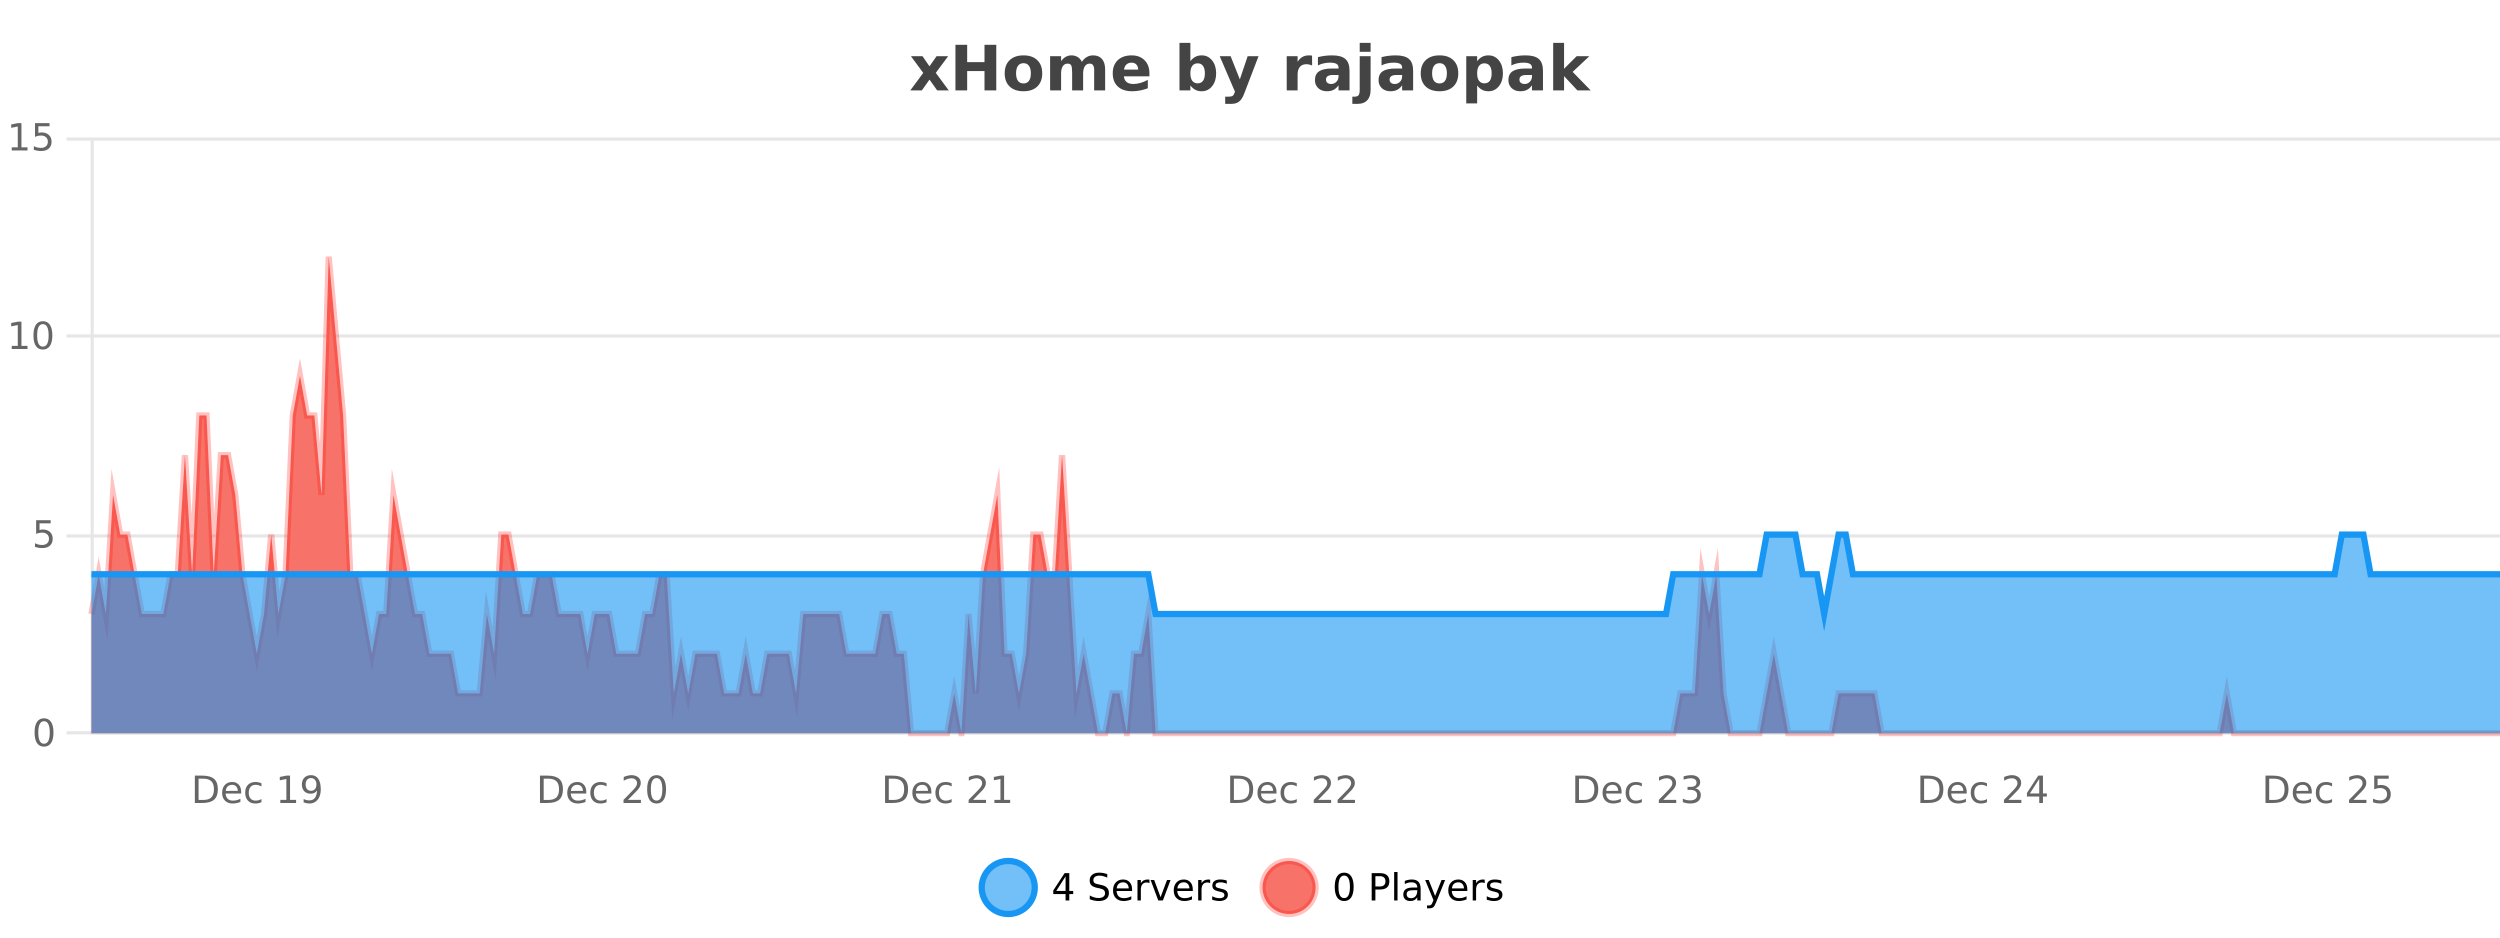 <?xml version="1.0" encoding="UTF-8"?>
<svg xmlns="http://www.w3.org/2000/svg" xmlns:xlink="http://www.w3.org/1999/xlink" width="800pt" height="300pt" viewBox="0 0 800 300" version="1.1">
<defs>
<clipPath id="clip1">
  <path d="M 285 263 L 360 263 L 360 300 L 285 300 Z M 285 263 "/>
</clipPath>
<clipPath id="clip2">
  <path d="M 375 263 L 450 263 L 450 300 L 375 300 Z M 375 263 "/>
</clipPath>
<clipPath id="clip3">
  <path d="M 29.27 82 L 800 82 L 800 234.602 L 29.27 234.602 Z M 29.27 82 "/>
</clipPath>
<clipPath id="clip4">
  <path d="M 28.27 53 L 800 53 L 800 235.602 L 28.27 235.602 Z M 28.27 53 "/>
</clipPath>
<clipPath id="clip5">
  <path d="M 29.27 171 L 800 171 L 800 234.602 L 29.27 234.602 Z M 29.27 171 "/>
</clipPath>
<clipPath id="clip6">
  <path d="M 28.27 142 L 800 142 L 800 225 L 28.27 225 Z M 28.27 142 "/>
</clipPath>
</defs>
<g id="surface3455471">
<rect x="0" y="0" width="800" height="300" style="fill:rgb(100%,100%,100%);fill-opacity:1;stroke:none;"/>
<path style="fill:none;stroke-width:1;stroke-linecap:butt;stroke-linejoin:miter;stroke:rgb(0%,0%,0%);stroke-opacity:0.098;stroke-miterlimit:10;" d="M 30 234.5 L 800 234.5 "/>
<path style="fill:none;stroke-width:1;stroke-linecap:butt;stroke-linejoin:miter;stroke:rgb(0%,0%,0%);stroke-opacity:0.098;stroke-miterlimit:10;" d="M 21.27 234.5 L 29 234.5 "/>
<path style="fill:none;stroke-width:1;stroke-linecap:butt;stroke-linejoin:miter;stroke:rgb(0%,0%,0%);stroke-opacity:0.098;stroke-miterlimit:10;" d="M 30 171.5 L 800 171.5 "/>
<path style="fill:none;stroke-width:1;stroke-linecap:butt;stroke-linejoin:miter;stroke:rgb(0%,0%,0%);stroke-opacity:0.098;stroke-miterlimit:10;" d="M 21.27 171.5 L 29 171.5 "/>
<path style="fill:none;stroke-width:1;stroke-linecap:butt;stroke-linejoin:miter;stroke:rgb(0%,0%,0%);stroke-opacity:0.098;stroke-miterlimit:10;" d="M 30 107.5 L 800 107.5 "/>
<path style="fill:none;stroke-width:1;stroke-linecap:butt;stroke-linejoin:miter;stroke:rgb(0%,0%,0%);stroke-opacity:0.098;stroke-miterlimit:10;" d="M 21.27 107.5 L 29 107.5 "/>
<path style="fill:none;stroke-width:1;stroke-linecap:butt;stroke-linejoin:miter;stroke:rgb(0%,0%,0%);stroke-opacity:0.098;stroke-miterlimit:10;" d="M 30 44.5 L 800 44.5 "/>
<path style="fill:none;stroke-width:1;stroke-linecap:butt;stroke-linejoin:miter;stroke:rgb(0%,0%,0%);stroke-opacity:0.098;stroke-miterlimit:10;" d="M 21.27 44.5 L 29 44.5 "/>
<path style=" stroke:none;fill-rule:nonzero;fill:rgb(9.02%,58.824%,95.294%);fill-opacity:0.6;" d="M 331.121 284 C 331.121 288.688 327.324 292.484 322.637 292.484 C 317.953 292.484 314.152 288.688 314.152 284 C 314.152 279.312 317.953 275.516 322.637 275.516 C 327.324 275.516 331.121 279.312 331.121 284 Z M 331.121 284 "/>
<g clip-path="url(#clip1)" clip-rule="nonzero">
<path style="fill:none;stroke-width:2;stroke-linecap:butt;stroke-linejoin:miter;stroke:rgb(9.02%,58.824%,95.294%);stroke-opacity:1;stroke-miterlimit:10;" d="M 331.121 284 C 331.121 288.688 327.324 292.484 322.637 292.484 C 317.953 292.484 314.152 288.688 314.152 284 C 314.152 279.312 317.953 275.516 322.637 275.516 C 327.324 275.516 331.121 279.312 331.121 284 Z M 331.121 284 "/>
</g>
<path style=" stroke:none;fill-rule:nonzero;fill:rgb(0%,0%,0%);fill-opacity:1;" d="M 340.984 280.438 L 338 285.109 L 340.984 285.109 Z M 340.672 279.406 L 342.172 279.406 L 342.172 285.109 L 343.422 285.109 L 343.422 286.094 L 342.172 286.094 L 342.172 288.156 L 340.984 288.156 L 340.984 286.094 L 337.047 286.094 L 337.047 284.953 Z M 354.32 279.688 L 354.32 280.844 C 353.871 280.637 353.445 280.48 353.039 280.375 C 352.641 280.262 352.262 280.203 351.898 280.203 C 351.25 280.203 350.75 280.328 350.398 280.578 C 350.055 280.828 349.883 281.188 349.883 281.656 C 349.883 282.043 349.996 282.336 350.227 282.531 C 350.453 282.73 350.898 282.887 351.555 283 L 352.258 283.156 C 353.141 283.324 353.793 283.621 354.211 284.047 C 354.637 284.465 354.852 285.027 354.852 285.734 C 354.852 286.59 354.562 287.234 353.992 287.672 C 353.43 288.109 352.594 288.328 351.492 288.328 C 351.086 288.328 350.648 288.281 350.18 288.188 C 349.711 288.094 349.227 287.953 348.727 287.766 L 348.727 286.547 C 349.203 286.82 349.672 287.023 350.133 287.156 C 350.602 287.293 351.055 287.359 351.492 287.359 C 352.168 287.359 352.688 287.23 353.055 286.969 C 353.43 286.699 353.617 286.32 353.617 285.828 C 353.617 285.402 353.48 285.07 353.211 284.828 C 352.949 284.578 352.516 284.398 351.914 284.281 L 351.195 284.141 C 350.309 283.965 349.668 283.688 349.273 283.312 C 348.887 282.938 348.695 282.418 348.695 281.75 C 348.695 280.969 348.965 280.359 349.508 279.922 C 350.047 279.477 350.797 279.25 351.758 279.25 C 352.172 279.25 352.59 279.289 353.008 279.359 C 353.434 279.434 353.871 279.543 354.32 279.688 Z M 362.266 284.609 L 362.266 285.125 L 357.297 285.125 C 357.348 285.875 357.57 286.445 357.969 286.828 C 358.375 287.215 358.93 287.406 359.641 287.406 C 360.055 287.406 360.457 287.359 360.844 287.266 C 361.238 287.164 361.629 287.008 362.016 286.797 L 362.016 287.828 C 361.617 287.984 361.219 288.105 360.812 288.188 C 360.406 288.281 359.992 288.328 359.578 288.328 C 358.535 288.328 357.707 288.027 357.094 287.422 C 356.477 286.809 356.172 285.98 356.172 284.938 C 356.172 283.867 356.461 283.016 357.047 282.391 C 357.629 281.758 358.41 281.438 359.391 281.438 C 360.273 281.438 360.973 281.727 361.484 282.297 C 362.004 282.859 362.266 283.633 362.266 284.609 Z M 361.188 284.281 C 361.176 283.699 361.008 283.23 360.688 282.875 C 360.363 282.523 359.938 282.344 359.406 282.344 C 358.801 282.344 358.316 282.516 357.953 282.859 C 357.598 283.203 357.395 283.684 357.344 284.297 Z M 367.836 282.594 C 367.711 282.531 367.574 282.484 367.43 282.453 C 367.293 282.414 367.137 282.391 366.961 282.391 C 366.355 282.391 365.887 282.59 365.555 282.984 C 365.23 283.383 365.07 283.953 365.07 284.703 L 365.07 288.156 L 363.992 288.156 L 363.992 281.594 L 365.07 281.594 L 365.07 282.609 C 365.297 282.215 365.594 281.922 365.961 281.734 C 366.324 281.539 366.766 281.438 367.289 281.438 C 367.359 281.438 367.438 281.445 367.523 281.453 C 367.617 281.465 367.715 281.48 367.82 281.5 Z M 368.195 281.594 L 369.336 281.594 L 371.383 287.094 L 373.445 281.594 L 374.586 281.594 L 372.117 288.156 L 370.648 288.156 Z M 381.688 284.609 L 381.688 285.125 L 376.719 285.125 C 376.77 285.875 376.992 286.445 377.391 286.828 C 377.797 287.215 378.352 287.406 379.062 287.406 C 379.477 287.406 379.879 287.359 380.266 287.266 C 380.66 287.164 381.051 287.008 381.438 286.797 L 381.438 287.828 C 381.039 287.984 380.641 288.105 380.234 288.188 C 379.828 288.281 379.414 288.328 379 288.328 C 377.957 288.328 377.129 288.027 376.516 287.422 C 375.898 286.809 375.594 285.98 375.594 284.938 C 375.594 283.867 375.883 283.016 376.469 282.391 C 377.051 281.758 377.832 281.438 378.812 281.438 C 379.695 281.438 380.395 281.727 380.906 282.297 C 381.426 282.859 381.688 283.633 381.688 284.609 Z M 380.609 284.281 C 380.598 283.699 380.43 283.23 380.109 282.875 C 379.785 282.523 379.359 282.344 378.828 282.344 C 378.223 282.344 377.738 282.516 377.375 282.859 C 377.02 283.203 376.816 283.684 376.766 284.297 Z M 387.258 282.594 C 387.133 282.531 386.996 282.484 386.852 282.453 C 386.715 282.414 386.559 282.391 386.383 282.391 C 385.777 282.391 385.309 282.59 384.977 282.984 C 384.652 283.383 384.492 283.953 384.492 284.703 L 384.492 288.156 L 383.414 288.156 L 383.414 281.594 L 384.492 281.594 L 384.492 282.609 C 384.719 282.215 385.016 281.922 385.383 281.734 C 385.746 281.539 386.188 281.438 386.711 281.438 C 386.781 281.438 386.859 281.445 386.945 281.453 C 387.039 281.465 387.137 281.48 387.242 281.5 Z M 392.562 281.781 L 392.562 282.812 C 392.258 282.656 391.941 282.543 391.609 282.469 C 391.285 282.387 390.945 282.344 390.594 282.344 C 390.062 282.344 389.66 282.43 389.391 282.594 C 389.117 282.75 388.984 282.996 388.984 283.328 C 388.984 283.578 389.078 283.777 389.266 283.922 C 389.461 284.059 389.852 284.188 390.438 284.312 L 390.797 284.406 C 391.566 284.562 392.113 284.793 392.438 285.094 C 392.758 285.398 392.922 285.812 392.922 286.344 C 392.922 286.961 392.676 287.445 392.188 287.797 C 391.707 288.152 391.047 288.328 390.203 288.328 C 389.848 288.328 389.477 288.289 389.094 288.219 C 388.719 288.156 388.32 288.059 387.906 287.922 L 387.906 286.797 C 388.301 287.008 388.691 287.164 389.078 287.266 C 389.461 287.371 389.848 287.422 390.234 287.422 C 390.734 287.422 391.117 287.34 391.391 287.172 C 391.672 286.996 391.812 286.746 391.812 286.422 C 391.812 286.133 391.711 285.906 391.516 285.75 C 391.316 285.594 390.883 285.445 390.219 285.297 L 389.844 285.219 C 389.176 285.074 388.691 284.855 388.391 284.562 C 388.098 284.273 387.953 283.875 387.953 283.375 C 387.953 282.75 388.172 282.273 388.609 281.938 C 389.047 281.605 389.664 281.438 390.469 281.438 C 390.863 281.438 391.238 281.469 391.594 281.531 C 391.945 281.586 392.27 281.668 392.562 281.781 Z M 332.637 277.016 "/>
<path style=" stroke:none;fill-rule:nonzero;fill:rgb(96.863%,44.706%,40.784%);fill-opacity:1;" d="M 420.988 284 C 420.988 288.688 417.191 292.484 412.504 292.484 C 407.82 292.484 404.02 288.688 404.02 284 C 404.02 279.312 407.82 275.516 412.504 275.516 C 417.191 275.516 420.988 279.312 420.988 284 Z M 420.988 284 "/>
<g clip-path="url(#clip2)" clip-rule="nonzero">
<path style="fill:none;stroke-width:2;stroke-linecap:butt;stroke-linejoin:miter;stroke:rgb(100%,4.706%,0%);stroke-opacity:0.247;stroke-miterlimit:10;" d="M 420.988 284 C 420.988 288.688 417.191 292.484 412.504 292.484 C 407.82 292.484 404.02 288.688 404.02 284 C 404.02 279.312 407.82 275.516 412.504 275.516 C 417.191 275.516 420.988 279.312 420.988 284 Z M 420.988 284 "/>
</g>
<path style=" stroke:none;fill-rule:nonzero;fill:rgb(0%,0%,0%);fill-opacity:1;" d="M 430.133 280.188 C 429.527 280.188 429.07 280.492 428.758 281.094 C 428.453 281.688 428.305 282.59 428.305 283.797 C 428.305 284.996 428.453 285.898 428.758 286.5 C 429.07 287.094 429.527 287.391 430.133 287.391 C 430.746 287.391 431.203 287.094 431.508 286.5 C 431.82 285.898 431.977 284.996 431.977 283.797 C 431.977 282.59 431.82 281.688 431.508 281.094 C 431.203 280.492 430.746 280.188 430.133 280.188 Z M 430.133 279.25 C 431.109 279.25 431.859 279.641 432.383 280.422 C 432.902 281.195 433.164 282.32 433.164 283.797 C 433.164 285.266 432.902 286.391 432.383 287.172 C 431.859 287.945 431.109 288.328 430.133 288.328 C 429.152 288.328 428.402 287.945 427.883 287.172 C 427.371 286.391 427.117 285.266 427.117 283.797 C 427.117 282.32 427.371 281.195 427.883 280.422 C 428.402 279.641 429.152 279.25 430.133 279.25 Z M 440.125 280.375 L 440.125 283.672 L 441.609 283.672 C 442.16 283.672 442.586 283.531 442.891 283.25 C 443.191 282.961 443.344 282.547 443.344 282.016 C 443.344 281.496 443.191 281.094 442.891 280.812 C 442.586 280.523 442.16 280.375 441.609 280.375 Z M 438.938 279.406 L 441.609 279.406 C 442.598 279.406 443.344 279.633 443.844 280.078 C 444.344 280.516 444.594 281.164 444.594 282.016 C 444.594 282.883 444.344 283.539 443.844 283.984 C 443.344 284.422 442.598 284.641 441.609 284.641 L 440.125 284.641 L 440.125 288.156 L 438.938 288.156 Z M 446.129 279.031 L 447.207 279.031 L 447.207 288.156 L 446.129 288.156 Z M 452.445 284.859 C 451.578 284.859 450.977 284.961 450.633 285.156 C 450.297 285.355 450.133 285.695 450.133 286.172 C 450.133 286.559 450.258 286.867 450.508 287.094 C 450.766 287.312 451.109 287.422 451.539 287.422 C 452.141 287.422 452.621 287.215 452.977 286.797 C 453.34 286.371 453.523 285.805 453.523 285.094 L 453.523 284.859 Z M 454.602 284.406 L 454.602 288.156 L 453.523 288.156 L 453.523 287.156 C 453.273 287.555 452.965 287.852 452.602 288.047 C 452.234 288.234 451.789 288.328 451.258 288.328 C 450.578 288.328 450.043 288.141 449.648 287.766 C 449.25 287.383 449.055 286.875 449.055 286.25 C 449.055 285.512 449.297 284.953 449.789 284.578 C 450.289 284.203 451.027 284.016 452.008 284.016 L 453.523 284.016 L 453.523 283.906 C 453.523 283.406 453.355 283.023 453.023 282.75 C 452.699 282.48 452.246 282.344 451.664 282.344 C 451.289 282.344 450.918 282.391 450.555 282.484 C 450.199 282.578 449.859 282.715 449.539 282.891 L 449.539 281.891 C 449.934 281.734 450.312 281.621 450.68 281.547 C 451.055 281.477 451.418 281.438 451.773 281.438 C 452.719 281.438 453.43 281.684 453.898 282.172 C 454.367 282.664 454.602 283.406 454.602 284.406 Z M 459.551 288.766 C 459.246 289.547 458.949 290.055 458.66 290.297 C 458.367 290.535 457.98 290.656 457.504 290.656 L 456.645 290.656 L 456.645 289.75 L 457.27 289.75 C 457.57 289.75 457.801 289.676 457.957 289.531 C 458.121 289.395 458.305 289.066 458.504 288.547 L 458.707 288.047 L 456.051 281.594 L 457.191 281.594 L 459.238 286.719 L 461.301 281.594 L 462.441 281.594 Z M 469.543 284.609 L 469.543 285.125 L 464.574 285.125 C 464.625 285.875 464.848 286.445 465.246 286.828 C 465.652 287.215 466.207 287.406 466.918 287.406 C 467.332 287.406 467.734 287.359 468.121 287.266 C 468.516 287.164 468.906 287.008 469.293 286.797 L 469.293 287.828 C 468.895 287.984 468.496 288.105 468.09 288.188 C 467.684 288.281 467.27 288.328 466.855 288.328 C 465.812 288.328 464.984 288.027 464.371 287.422 C 463.754 286.809 463.449 285.98 463.449 284.938 C 463.449 283.867 463.738 283.016 464.324 282.391 C 464.906 281.758 465.688 281.438 466.668 281.438 C 467.551 281.438 468.25 281.727 468.762 282.297 C 469.281 282.859 469.543 283.633 469.543 284.609 Z M 468.465 284.281 C 468.453 283.699 468.285 283.23 467.965 282.875 C 467.641 282.523 467.215 282.344 466.684 282.344 C 466.078 282.344 465.594 282.516 465.23 282.859 C 464.875 283.203 464.672 283.684 464.621 284.297 Z M 475.113 282.594 C 474.988 282.531 474.852 282.484 474.707 282.453 C 474.57 282.414 474.414 282.391 474.238 282.391 C 473.633 282.391 473.164 282.59 472.832 282.984 C 472.508 283.383 472.348 283.953 472.348 284.703 L 472.348 288.156 L 471.27 288.156 L 471.27 281.594 L 472.348 281.594 L 472.348 282.609 C 472.574 282.215 472.871 281.922 473.238 281.734 C 473.602 281.539 474.043 281.438 474.566 281.438 C 474.637 281.438 474.715 281.445 474.801 281.453 C 474.895 281.465 474.992 281.48 475.098 281.5 Z M 480.422 281.781 L 480.422 282.812 C 480.117 282.656 479.801 282.543 479.469 282.469 C 479.145 282.387 478.805 282.344 478.453 282.344 C 477.922 282.344 477.52 282.43 477.25 282.594 C 476.977 282.75 476.844 282.996 476.844 283.328 C 476.844 283.578 476.938 283.777 477.125 283.922 C 477.32 284.059 477.711 284.188 478.297 284.312 L 478.656 284.406 C 479.426 284.562 479.973 284.793 480.297 285.094 C 480.617 285.398 480.781 285.812 480.781 286.344 C 480.781 286.961 480.535 287.445 480.047 287.797 C 479.566 288.152 478.906 288.328 478.062 288.328 C 477.707 288.328 477.336 288.289 476.953 288.219 C 476.578 288.156 476.18 288.059 475.766 287.922 L 475.766 286.797 C 476.16 287.008 476.551 287.164 476.938 287.266 C 477.32 287.371 477.707 287.422 478.094 287.422 C 478.594 287.422 478.977 287.34 479.25 287.172 C 479.531 286.996 479.672 286.746 479.672 286.422 C 479.672 286.133 479.57 285.906 479.375 285.75 C 479.176 285.594 478.742 285.445 478.078 285.297 L 477.703 285.219 C 477.035 285.074 476.551 284.855 476.25 284.562 C 475.957 284.273 475.812 283.875 475.812 283.375 C 475.812 282.75 476.031 282.273 476.469 281.938 C 476.906 281.605 477.523 281.438 478.328 281.438 C 478.723 281.438 479.098 281.469 479.453 281.531 C 479.805 281.586 480.129 281.668 480.422 281.781 Z M 422.504 277.016 "/>
<path style=" stroke:none;fill-rule:nonzero;fill:rgb(26.667%,26.667%,26.667%);fill-opacity:1;" d="M 295.438 23.328 L 291.5 17.984 L 295.203 17.984 L 297.438 21.219 L 299.703 17.984 L 303.406 17.984 L 299.453 23.312 L 303.594 28.922 L 299.891 28.922 L 297.438 25.469 L 295 28.922 L 291.297 28.922 Z M 305.742 14.344 L 309.492 14.344 L 309.492 19.891 L 315.039 19.891 L 315.039 14.344 L 318.805 14.344 L 318.805 28.922 L 315.039 28.922 L 315.039 22.734 L 309.492 22.734 L 309.492 28.922 L 305.742 28.922 Z M 327.531 20.219 C 326.75 20.219 326.156 20.5 325.75 21.062 C 325.344 21.617 325.141 22.418 325.141 23.469 C 325.141 24.512 325.344 25.312 325.75 25.875 C 326.156 26.43 326.75 26.703 327.531 26.703 C 328.289 26.703 328.867 26.43 329.266 25.875 C 329.672 25.312 329.875 24.512 329.875 23.469 C 329.875 22.418 329.672 21.617 329.266 21.062 C 328.867 20.5 328.289 20.219 327.531 20.219 Z M 327.531 17.719 C 329.406 17.719 330.867 18.23 331.922 19.25 C 332.984 20.262 333.516 21.668 333.516 23.469 C 333.516 25.262 332.984 26.668 331.922 27.688 C 330.867 28.699 329.406 29.203 327.531 29.203 C 325.633 29.203 324.156 28.699 323.094 27.688 C 322.031 26.668 321.5 25.262 321.5 23.469 C 321.5 21.668 322.031 20.262 323.094 19.25 C 324.156 18.23 325.633 17.719 327.531 17.719 Z M 346.191 19.797 C 346.637 19.121 347.164 18.605 347.77 18.25 C 348.383 17.898 349.055 17.719 349.785 17.719 C 351.035 17.719 351.988 18.109 352.645 18.891 C 353.309 19.664 353.645 20.789 353.645 22.266 L 353.645 28.922 L 350.129 28.922 L 350.129 23.219 C 350.129 23.137 350.129 23.047 350.129 22.953 C 350.137 22.859 350.145 22.73 350.145 22.562 C 350.145 21.793 350.027 21.234 349.801 20.891 C 349.57 20.539 349.199 20.359 348.691 20.359 C 348.035 20.359 347.523 20.637 347.16 21.188 C 346.793 21.73 346.605 22.516 346.598 23.547 L 346.598 28.922 L 343.082 28.922 L 343.082 23.219 C 343.082 22.012 342.977 21.234 342.77 20.891 C 342.559 20.539 342.191 20.359 341.66 20.359 C 340.98 20.359 340.461 20.637 340.098 21.188 C 339.73 21.73 339.551 22.516 339.551 23.547 L 339.551 28.922 L 336.035 28.922 L 336.035 17.984 L 339.551 17.984 L 339.551 19.578 C 339.988 18.965 340.48 18.5 341.035 18.188 C 341.586 17.875 342.199 17.719 342.879 17.719 C 343.629 17.719 344.293 17.902 344.879 18.266 C 345.461 18.633 345.898 19.141 346.191 19.797 Z M 367.812 23.422 L 367.812 24.422 L 359.641 24.422 C 359.723 25.246 360.02 25.859 360.531 26.266 C 361.039 26.672 361.75 26.875 362.656 26.875 C 363.395 26.875 364.148 26.766 364.922 26.547 C 365.691 26.328 366.484 26 367.297 25.562 L 367.297 28.25 C 366.473 28.562 365.645 28.797 364.812 28.953 C 363.988 29.117 363.164 29.203 362.344 29.203 C 360.363 29.203 358.82 28.703 357.719 27.703 C 356.625 26.695 356.078 25.281 356.078 23.469 C 356.078 21.68 356.613 20.273 357.688 19.25 C 358.77 18.23 360.254 17.719 362.141 17.719 C 363.859 17.719 365.234 18.242 366.266 19.281 C 367.297 20.312 367.812 21.695 367.812 23.422 Z M 364.219 22.266 C 364.219 21.602 364.023 21.062 363.641 20.656 C 363.254 20.25 362.75 20.047 362.125 20.047 C 361.445 20.047 360.895 20.242 360.469 20.625 C 360.051 21 359.789 21.547 359.688 22.266 Z M 383.246 26.672 C 383.996 26.672 384.566 26.402 384.965 25.859 C 385.359 25.309 385.559 24.512 385.559 23.469 C 385.559 22.43 385.359 21.637 384.965 21.094 C 384.566 20.543 383.996 20.266 383.246 20.266 C 382.496 20.266 381.918 20.543 381.512 21.094 C 381.113 21.637 380.918 22.43 380.918 23.469 C 380.918 24.5 381.113 25.293 381.512 25.844 C 381.918 26.398 382.496 26.672 383.246 26.672 Z M 380.918 19.578 C 381.406 18.945 381.941 18.477 382.527 18.172 C 383.109 17.871 383.781 17.719 384.543 17.719 C 385.895 17.719 387.004 18.258 387.871 19.328 C 388.734 20.402 389.168 21.781 389.168 23.469 C 389.168 25.148 388.734 26.523 387.871 27.594 C 387.004 28.668 385.895 29.203 384.543 29.203 C 383.781 29.203 383.109 29.051 382.527 28.75 C 381.941 28.449 381.406 27.98 380.918 27.344 L 380.918 28.922 L 377.434 28.922 L 377.434 13.719 L 380.918 13.719 Z M 390.312 17.984 L 393.797 17.984 L 396.75 25.406 L 399.25 17.984 L 402.734 17.984 L 398.141 29.953 C 397.68 31.172 397.141 32.02 396.516 32.5 C 395.898 32.988 395.094 33.234 394.094 33.234 L 392.062 33.234 L 392.062 30.938 L 393.156 30.938 C 393.75 30.938 394.18 30.844 394.453 30.656 C 394.723 30.469 394.93 30.129 395.078 29.641 L 395.188 29.344 Z M 419.875 20.969 C 419.562 20.824 419.254 20.719 418.953 20.656 C 418.648 20.586 418.348 20.547 418.047 20.547 C 417.141 20.547 416.441 20.836 415.953 21.406 C 415.473 21.98 415.234 22.805 415.234 23.875 L 415.234 28.922 L 411.75 28.922 L 411.75 17.984 L 415.234 17.984 L 415.234 19.781 C 415.68 19.062 416.195 18.543 416.781 18.219 C 417.363 17.887 418.062 17.719 418.875 17.719 C 419 17.719 419.129 17.727 419.266 17.734 C 419.398 17.746 419.598 17.766 419.859 17.797 Z M 426.504 24 C 425.773 24 425.227 24.125 424.863 24.375 C 424.496 24.617 424.316 24.98 424.316 25.469 C 424.316 25.906 424.461 26.25 424.754 26.5 C 425.055 26.75 425.465 26.875 425.988 26.875 C 426.645 26.875 427.195 26.641 427.645 26.172 C 428.102 25.703 428.332 25.117 428.332 24.406 L 428.332 24 Z M 431.848 22.688 L 431.848 28.922 L 428.332 28.922 L 428.332 27.297 C 427.863 27.965 427.332 28.449 426.738 28.75 C 426.152 29.051 425.441 29.203 424.598 29.203 C 423.473 29.203 422.555 28.875 421.848 28.219 C 421.137 27.555 420.785 26.695 420.785 25.641 C 420.785 24.359 421.223 23.422 422.098 22.828 C 422.98 22.227 424.371 21.922 426.27 21.922 L 428.332 21.922 L 428.332 21.641 C 428.332 21.09 428.113 20.688 427.676 20.438 C 427.238 20.18 426.555 20.047 425.629 20.047 C 424.879 20.047 424.18 20.125 423.535 20.281 C 422.887 20.43 422.289 20.648 421.738 20.938 L 421.738 18.281 C 422.488 18.094 423.238 17.953 423.988 17.859 C 424.746 17.766 425.508 17.719 426.27 17.719 C 428.238 17.719 429.66 18.109 430.535 18.891 C 431.41 19.664 431.848 20.93 431.848 22.688 Z M 435.109 17.984 L 438.594 17.984 L 438.594 28.719 C 438.594 30.188 438.238 31.305 437.531 32.078 C 436.832 32.848 435.816 33.234 434.484 33.234 L 432.75 33.234 L 432.75 30.938 L 433.359 30.938 C 434.023 30.938 434.484 30.785 434.734 30.484 C 434.984 30.191 435.109 29.602 435.109 28.719 Z M 435.109 13.719 L 438.594 13.719 L 438.594 16.578 L 435.109 16.578 Z M 446.855 24 C 446.125 24 445.578 24.125 445.215 24.375 C 444.848 24.617 444.668 24.98 444.668 25.469 C 444.668 25.906 444.812 26.25 445.105 26.5 C 445.406 26.75 445.816 26.875 446.34 26.875 C 446.996 26.875 447.547 26.641 447.996 26.172 C 448.453 25.703 448.684 25.117 448.684 24.406 L 448.684 24 Z M 452.199 22.688 L 452.199 28.922 L 448.684 28.922 L 448.684 27.297 C 448.215 27.965 447.684 28.449 447.09 28.75 C 446.504 29.051 445.793 29.203 444.949 29.203 C 443.824 29.203 442.906 28.875 442.199 28.219 C 441.488 27.555 441.137 26.695 441.137 25.641 C 441.137 24.359 441.574 23.422 442.449 22.828 C 443.332 22.227 444.723 21.922 446.621 21.922 L 448.684 21.922 L 448.684 21.641 C 448.684 21.09 448.465 20.688 448.027 20.438 C 447.59 20.18 446.906 20.047 445.98 20.047 C 445.23 20.047 444.531 20.125 443.887 20.281 C 443.238 20.43 442.641 20.648 442.09 20.938 L 442.09 18.281 C 442.84 18.094 443.59 17.953 444.34 17.859 C 445.098 17.766 445.859 17.719 446.621 17.719 C 448.59 17.719 450.012 18.109 450.887 18.891 C 451.762 19.664 452.199 20.93 452.199 22.688 Z M 460.664 20.219 C 459.883 20.219 459.289 20.5 458.883 21.062 C 458.477 21.617 458.273 22.418 458.273 23.469 C 458.273 24.512 458.477 25.312 458.883 25.875 C 459.289 26.43 459.883 26.703 460.664 26.703 C 461.422 26.703 462 26.43 462.398 25.875 C 462.805 25.312 463.008 24.512 463.008 23.469 C 463.008 22.418 462.805 21.617 462.398 21.062 C 462 20.5 461.422 20.219 460.664 20.219 Z M 460.664 17.719 C 462.539 17.719 464 18.23 465.055 19.25 C 466.117 20.262 466.648 21.668 466.648 23.469 C 466.648 25.262 466.117 26.668 465.055 27.688 C 464 28.699 462.539 29.203 460.664 29.203 C 458.766 29.203 457.289 28.699 456.227 27.688 C 455.164 26.668 454.633 25.262 454.633 23.469 C 454.633 21.668 455.164 20.262 456.227 19.25 C 457.289 18.23 458.766 17.719 460.664 17.719 Z M 472.688 27.344 L 472.688 33.078 L 469.203 33.078 L 469.203 17.984 L 472.688 17.984 L 472.688 19.578 C 473.176 18.945 473.711 18.477 474.297 18.172 C 474.879 17.871 475.551 17.719 476.312 17.719 C 477.664 17.719 478.773 18.258 479.641 19.328 C 480.504 20.402 480.938 21.781 480.938 23.469 C 480.938 25.148 480.504 26.523 479.641 27.594 C 478.773 28.668 477.664 29.203 476.312 29.203 C 475.551 29.203 474.879 29.051 474.297 28.75 C 473.711 28.449 473.176 27.98 472.688 27.344 Z M 475.016 20.266 C 474.266 20.266 473.688 20.543 473.281 21.094 C 472.883 21.637 472.688 22.43 472.688 23.469 C 472.688 24.5 472.883 25.293 473.281 25.844 C 473.688 26.398 474.266 26.672 475.016 26.672 C 475.766 26.672 476.336 26.402 476.734 25.859 C 477.129 25.309 477.328 24.512 477.328 23.469 C 477.328 22.43 477.129 21.637 476.734 21.094 C 476.336 20.543 475.766 20.266 475.016 20.266 Z M 488.406 24 C 487.676 24 487.129 24.125 486.766 24.375 C 486.398 24.617 486.219 24.98 486.219 25.469 C 486.219 25.906 486.363 26.25 486.656 26.5 C 486.957 26.75 487.367 26.875 487.891 26.875 C 488.547 26.875 489.098 26.641 489.547 26.172 C 490.004 25.703 490.234 25.117 490.234 24.406 L 490.234 24 Z M 493.75 22.688 L 493.75 28.922 L 490.234 28.922 L 490.234 27.297 C 489.766 27.965 489.234 28.449 488.641 28.75 C 488.055 29.051 487.344 29.203 486.5 29.203 C 485.375 29.203 484.457 28.875 483.75 28.219 C 483.039 27.555 482.688 26.695 482.688 25.641 C 482.688 24.359 483.125 23.422 484 22.828 C 484.883 22.227 486.273 21.922 488.172 21.922 L 490.234 21.922 L 490.234 21.641 C 490.234 21.09 490.016 20.688 489.578 20.438 C 489.141 20.18 488.457 20.047 487.531 20.047 C 486.781 20.047 486.082 20.125 485.438 20.281 C 484.789 20.43 484.191 20.648 483.641 20.938 L 483.641 18.281 C 484.391 18.094 485.141 17.953 485.891 17.859 C 486.648 17.766 487.41 17.719 488.172 17.719 C 490.141 17.719 491.562 18.109 492.438 18.891 C 493.312 19.664 493.75 20.93 493.75 22.688 Z M 497.016 13.719 L 500.5 13.719 L 500.5 22 L 504.531 17.984 L 508.594 17.984 L 503.25 23 L 509.016 28.922 L 504.766 28.922 L 500.5 24.359 L 500.5 28.922 L 497.016 28.922 Z M 291 10.359 "/>
<path style="fill:none;stroke-width:1;stroke-linecap:butt;stroke-linejoin:miter;stroke:rgb(0%,0%,0%);stroke-opacity:0.098;stroke-miterlimit:10;" d="M 29 234.5 L 801 234.5 "/>
<path style=" stroke:none;fill-rule:nonzero;fill:rgb(40%,40%,40%);fill-opacity:1;" d="M 63.543 249.172 L 63.543 255.984 L 64.98 255.984 C 66.188 255.984 67.066 255.715 67.621 255.172 C 68.184 254.621 68.465 253.75 68.465 252.562 C 68.465 251.398 68.184 250.543 67.621 250 C 67.066 249.449 66.188 249.172 64.98 249.172 Z M 62.355 248.203 L 64.793 248.203 C 66.488 248.203 67.734 248.559 68.527 249.266 C 69.316 249.965 69.715 251.062 69.715 252.562 C 69.715 254.074 69.312 255.184 68.512 255.891 C 67.719 256.602 66.48 256.953 64.793 256.953 L 62.355 256.953 Z M 77.172 253.406 L 77.172 253.922 L 72.203 253.922 C 72.254 254.672 72.477 255.242 72.875 255.625 C 73.281 256.012 73.836 256.203 74.547 256.203 C 74.961 256.203 75.363 256.156 75.75 256.062 C 76.145 255.961 76.535 255.805 76.922 255.594 L 76.922 256.625 C 76.523 256.781 76.125 256.902 75.719 256.984 C 75.312 257.078 74.898 257.125 74.484 257.125 C 73.441 257.125 72.613 256.824 72 256.219 C 71.383 255.605 71.078 254.777 71.078 253.734 C 71.078 252.664 71.367 251.812 71.953 251.188 C 72.535 250.555 73.316 250.234 74.297 250.234 C 75.18 250.234 75.879 250.523 76.391 251.094 C 76.91 251.656 77.172 252.43 77.172 253.406 Z M 76.094 253.078 C 76.082 252.496 75.914 252.027 75.594 251.672 C 75.27 251.32 74.844 251.141 74.312 251.141 C 73.707 251.141 73.223 251.312 72.859 251.656 C 72.504 252 72.301 252.48 72.25 253.094 Z M 83.664 250.641 L 83.664 251.656 C 83.352 251.48 83.043 251.352 82.742 251.266 C 82.438 251.184 82.133 251.141 81.82 251.141 C 81.109 251.141 80.562 251.367 80.18 251.812 C 79.793 252.25 79.602 252.871 79.602 253.672 C 79.602 254.477 79.793 255.102 80.18 255.547 C 80.562 255.984 81.109 256.203 81.82 256.203 C 82.133 256.203 82.438 256.164 82.742 256.078 C 83.043 255.996 83.352 255.871 83.664 255.703 L 83.664 256.703 C 83.359 256.84 83.047 256.945 82.727 257.016 C 82.402 257.086 82.059 257.125 81.695 257.125 C 80.703 257.125 79.918 256.82 79.336 256.203 C 78.75 255.578 78.461 254.734 78.461 253.672 C 78.461 252.609 78.75 251.773 79.336 251.156 C 79.93 250.543 80.742 250.234 81.773 250.234 C 82.094 250.234 82.414 250.273 82.727 250.344 C 83.047 250.406 83.359 250.508 83.664 250.641 Z M 89.703 255.953 L 91.641 255.953 L 91.641 249.281 L 89.531 249.703 L 89.531 248.625 L 91.625 248.203 L 92.812 248.203 L 92.812 255.953 L 94.75 255.953 L 94.75 256.953 L 89.703 256.953 Z M 97.164 256.766 L 97.164 255.688 C 97.465 255.836 97.766 255.945 98.07 256.016 C 98.371 256.09 98.672 256.125 98.977 256.125 C 99.758 256.125 100.352 255.867 100.758 255.344 C 101.172 254.812 101.406 254.012 101.461 252.938 C 101.242 253.281 100.953 253.543 100.602 253.719 C 100.258 253.898 99.871 253.984 99.445 253.984 C 98.57 253.984 97.875 253.727 97.367 253.203 C 96.855 252.672 96.602 251.945 96.602 251.016 C 96.602 250.121 96.867 249.402 97.398 248.859 C 97.93 248.32 98.637 248.047 99.523 248.047 C 100.531 248.047 101.305 248.438 101.836 249.219 C 102.375 249.992 102.648 251.117 102.648 252.594 C 102.648 253.969 102.32 255.07 101.664 255.891 C 101.008 256.715 100.125 257.125 99.023 257.125 C 98.719 257.125 98.418 257.094 98.117 257.031 C 97.812 256.977 97.496 256.891 97.164 256.766 Z M 99.523 253.062 C 100.055 253.062 100.477 252.883 100.789 252.516 C 101.102 252.152 101.258 251.652 101.258 251.016 C 101.258 250.391 101.102 249.898 100.789 249.531 C 100.477 249.168 100.055 248.984 99.523 248.984 C 98.992 248.984 98.57 249.168 98.258 249.531 C 97.953 249.898 97.805 250.391 97.805 251.016 C 97.805 251.652 97.953 252.152 98.258 252.516 C 98.57 252.883 98.992 253.062 99.523 253.062 Z M 61.184 245.816 "/>
<path style=" stroke:none;fill-rule:nonzero;fill:rgb(40%,40%,40%);fill-opacity:1;" d="M 173.977 249.172 L 173.977 255.984 L 175.414 255.984 C 176.621 255.984 177.5 255.715 178.055 255.172 C 178.617 254.621 178.898 253.75 178.898 252.562 C 178.898 251.398 178.617 250.543 178.055 250 C 177.5 249.449 176.621 249.172 175.414 249.172 Z M 172.789 248.203 L 175.227 248.203 C 176.922 248.203 178.168 248.559 178.961 249.266 C 179.75 249.965 180.148 251.062 180.148 252.562 C 180.148 254.074 179.746 255.184 178.945 255.891 C 178.152 256.602 176.914 256.953 175.227 256.953 L 172.789 256.953 Z M 187.609 253.406 L 187.609 253.922 L 182.641 253.922 C 182.691 254.672 182.914 255.242 183.312 255.625 C 183.719 256.012 184.273 256.203 184.984 256.203 C 185.398 256.203 185.801 256.156 186.188 256.062 C 186.582 255.961 186.973 255.805 187.359 255.594 L 187.359 256.625 C 186.961 256.781 186.562 256.902 186.156 256.984 C 185.75 257.078 185.336 257.125 184.922 257.125 C 183.879 257.125 183.051 256.824 182.438 256.219 C 181.82 255.605 181.516 254.777 181.516 253.734 C 181.516 252.664 181.805 251.812 182.391 251.188 C 182.973 250.555 183.754 250.234 184.734 250.234 C 185.617 250.234 186.316 250.523 186.828 251.094 C 187.348 251.656 187.609 252.43 187.609 253.406 Z M 186.531 253.078 C 186.52 252.496 186.352 252.027 186.031 251.672 C 185.707 251.32 185.281 251.141 184.75 251.141 C 184.145 251.141 183.66 251.312 183.297 251.656 C 182.941 252 182.738 252.48 182.688 253.094 Z M 194.102 250.641 L 194.102 251.656 C 193.789 251.48 193.48 251.352 193.18 251.266 C 192.875 251.184 192.57 251.141 192.258 251.141 C 191.547 251.141 191 251.367 190.617 251.812 C 190.23 252.25 190.039 252.871 190.039 253.672 C 190.039 254.477 190.23 255.102 190.617 255.547 C 191 255.984 191.547 256.203 192.258 256.203 C 192.57 256.203 192.875 256.164 193.18 256.078 C 193.48 255.996 193.789 255.871 194.102 255.703 L 194.102 256.703 C 193.797 256.84 193.484 256.945 193.164 257.016 C 192.84 257.086 192.496 257.125 192.133 257.125 C 191.141 257.125 190.355 256.82 189.773 256.203 C 189.188 255.578 188.898 254.734 188.898 253.672 C 188.898 252.609 189.188 251.773 189.773 251.156 C 190.367 250.543 191.18 250.234 192.211 250.234 C 192.531 250.234 192.852 250.273 193.164 250.344 C 193.484 250.406 193.797 250.508 194.102 250.641 Z M 200.949 255.953 L 205.09 255.953 L 205.09 256.953 L 199.527 256.953 L 199.527 255.953 C 199.973 255.496 200.582 254.875 201.355 254.094 C 202.137 253.305 202.625 252.793 202.824 252.562 C 203.207 252.148 203.473 251.793 203.621 251.5 C 203.777 251.199 203.855 250.906 203.855 250.625 C 203.855 250.156 203.688 249.777 203.355 249.484 C 203.031 249.195 202.609 249.047 202.09 249.047 C 201.715 249.047 201.316 249.109 200.902 249.234 C 200.496 249.359 200.059 249.559 199.59 249.828 L 199.59 248.625 C 200.066 248.438 200.512 248.297 200.918 248.203 C 201.332 248.102 201.715 248.047 202.059 248.047 C 202.965 248.047 203.688 248.277 204.23 248.734 C 204.77 249.184 205.043 249.789 205.043 250.547 C 205.043 250.902 204.973 251.242 204.84 251.562 C 204.703 251.887 204.457 252.266 204.105 252.703 C 204 252.82 203.688 253.148 203.168 253.688 C 202.645 254.23 201.906 254.984 200.949 255.953 Z M 210.102 248.984 C 209.496 248.984 209.039 249.289 208.727 249.891 C 208.422 250.484 208.273 251.387 208.273 252.594 C 208.273 253.793 208.422 254.695 208.727 255.297 C 209.039 255.891 209.496 256.188 210.102 256.188 C 210.715 256.188 211.172 255.891 211.477 255.297 C 211.789 254.695 211.945 253.793 211.945 252.594 C 211.945 251.387 211.789 250.484 211.477 249.891 C 211.172 249.289 210.715 248.984 210.102 248.984 Z M 210.102 248.047 C 211.078 248.047 211.828 248.438 212.352 249.219 C 212.871 249.992 213.133 251.117 213.133 252.594 C 213.133 254.062 212.871 255.188 212.352 255.969 C 211.828 256.742 211.078 257.125 210.102 257.125 C 209.121 257.125 208.371 256.742 207.852 255.969 C 207.34 255.188 207.086 254.062 207.086 252.594 C 207.086 251.117 207.34 249.992 207.852 249.219 C 208.371 248.438 209.121 248.047 210.102 248.047 Z M 171.617 245.816 "/>
<path style=" stroke:none;fill-rule:nonzero;fill:rgb(40%,40%,40%);fill-opacity:1;" d="M 284.41 249.172 L 284.41 255.984 L 285.848 255.984 C 287.055 255.984 287.934 255.715 288.488 255.172 C 289.051 254.621 289.332 253.75 289.332 252.562 C 289.332 251.398 289.051 250.543 288.488 250 C 287.934 249.449 287.055 249.172 285.848 249.172 Z M 283.223 248.203 L 285.66 248.203 C 287.355 248.203 288.602 248.559 289.395 249.266 C 290.184 249.965 290.582 251.062 290.582 252.562 C 290.582 254.074 290.18 255.184 289.379 255.891 C 288.586 256.602 287.348 256.953 285.66 256.953 L 283.223 256.953 Z M 298.039 253.406 L 298.039 253.922 L 293.07 253.922 C 293.121 254.672 293.344 255.242 293.742 255.625 C 294.148 256.012 294.703 256.203 295.414 256.203 C 295.828 256.203 296.23 256.156 296.617 256.062 C 297.012 255.961 297.402 255.805 297.789 255.594 L 297.789 256.625 C 297.391 256.781 296.992 256.902 296.586 256.984 C 296.18 257.078 295.766 257.125 295.352 257.125 C 294.309 257.125 293.48 256.824 292.867 256.219 C 292.25 255.605 291.945 254.777 291.945 253.734 C 291.945 252.664 292.234 251.812 292.82 251.188 C 293.402 250.555 294.184 250.234 295.164 250.234 C 296.047 250.234 296.746 250.523 297.258 251.094 C 297.777 251.656 298.039 252.43 298.039 253.406 Z M 296.961 253.078 C 296.949 252.496 296.781 252.027 296.461 251.672 C 296.137 251.32 295.711 251.141 295.18 251.141 C 294.574 251.141 294.09 251.312 293.727 251.656 C 293.371 252 293.168 252.48 293.117 253.094 Z M 304.531 250.641 L 304.531 251.656 C 304.219 251.48 303.91 251.352 303.609 251.266 C 303.305 251.184 303 251.141 302.688 251.141 C 301.977 251.141 301.43 251.367 301.047 251.812 C 300.66 252.25 300.469 252.871 300.469 253.672 C 300.469 254.477 300.66 255.102 301.047 255.547 C 301.43 255.984 301.977 256.203 302.688 256.203 C 303 256.203 303.305 256.164 303.609 256.078 C 303.91 255.996 304.219 255.871 304.531 255.703 L 304.531 256.703 C 304.227 256.84 303.914 256.945 303.594 257.016 C 303.27 257.086 302.926 257.125 302.562 257.125 C 301.57 257.125 300.785 256.82 300.203 256.203 C 299.617 255.578 299.328 254.734 299.328 253.672 C 299.328 252.609 299.617 251.773 300.203 251.156 C 300.797 250.543 301.609 250.234 302.641 250.234 C 302.961 250.234 303.281 250.273 303.594 250.344 C 303.914 250.406 304.227 250.508 304.531 250.641 Z M 311.383 255.953 L 315.523 255.953 L 315.523 256.953 L 309.961 256.953 L 309.961 255.953 C 310.406 255.496 311.016 254.875 311.789 254.094 C 312.57 253.305 313.059 252.793 313.258 252.562 C 313.641 252.148 313.906 251.793 314.055 251.5 C 314.211 251.199 314.289 250.906 314.289 250.625 C 314.289 250.156 314.121 249.777 313.789 249.484 C 313.465 249.195 313.043 249.047 312.523 249.047 C 312.148 249.047 311.75 249.109 311.336 249.234 C 310.93 249.359 310.492 249.559 310.023 249.828 L 310.023 248.625 C 310.5 248.438 310.945 248.297 311.352 248.203 C 311.766 248.102 312.148 248.047 312.492 248.047 C 313.398 248.047 314.121 248.277 314.664 248.734 C 315.203 249.184 315.477 249.789 315.477 250.547 C 315.477 250.902 315.406 251.242 315.273 251.562 C 315.137 251.887 314.891 252.266 314.539 252.703 C 314.434 252.82 314.121 253.148 313.602 253.688 C 313.078 254.23 312.34 254.984 311.383 255.953 Z M 318.203 255.953 L 320.141 255.953 L 320.141 249.281 L 318.031 249.703 L 318.031 248.625 L 320.125 248.203 L 321.312 248.203 L 321.312 255.953 L 323.25 255.953 L 323.25 256.953 L 318.203 256.953 Z M 282.051 245.816 "/>
<path style=" stroke:none;fill-rule:nonzero;fill:rgb(40%,40%,40%);fill-opacity:1;" d="M 394.844 249.172 L 394.844 255.984 L 396.281 255.984 C 397.488 255.984 398.367 255.715 398.922 255.172 C 399.484 254.621 399.766 253.75 399.766 252.562 C 399.766 251.398 399.484 250.543 398.922 250 C 398.367 249.449 397.488 249.172 396.281 249.172 Z M 393.656 248.203 L 396.094 248.203 C 397.789 248.203 399.035 248.559 399.828 249.266 C 400.617 249.965 401.016 251.062 401.016 252.562 C 401.016 254.074 400.613 255.184 399.812 255.891 C 399.02 256.602 397.781 256.953 396.094 256.953 L 393.656 256.953 Z M 408.477 253.406 L 408.477 253.922 L 403.508 253.922 C 403.559 254.672 403.781 255.242 404.18 255.625 C 404.586 256.012 405.141 256.203 405.852 256.203 C 406.266 256.203 406.668 256.156 407.055 256.062 C 407.449 255.961 407.84 255.805 408.227 255.594 L 408.227 256.625 C 407.828 256.781 407.43 256.902 407.023 256.984 C 406.617 257.078 406.203 257.125 405.789 257.125 C 404.746 257.125 403.918 256.824 403.305 256.219 C 402.688 255.605 402.383 254.777 402.383 253.734 C 402.383 252.664 402.672 251.812 403.258 251.188 C 403.84 250.555 404.621 250.234 405.602 250.234 C 406.484 250.234 407.184 250.523 407.695 251.094 C 408.215 251.656 408.477 252.43 408.477 253.406 Z M 407.398 253.078 C 407.387 252.496 407.219 252.027 406.898 251.672 C 406.574 251.32 406.148 251.141 405.617 251.141 C 405.012 251.141 404.527 251.312 404.164 251.656 C 403.809 252 403.605 252.48 403.555 253.094 Z M 414.969 250.641 L 414.969 251.656 C 414.656 251.48 414.348 251.352 414.047 251.266 C 413.742 251.184 413.438 251.141 413.125 251.141 C 412.414 251.141 411.867 251.367 411.484 251.812 C 411.098 252.25 410.906 252.871 410.906 253.672 C 410.906 254.477 411.098 255.102 411.484 255.547 C 411.867 255.984 412.414 256.203 413.125 256.203 C 413.438 256.203 413.742 256.164 414.047 256.078 C 414.348 255.996 414.656 255.871 414.969 255.703 L 414.969 256.703 C 414.664 256.84 414.352 256.945 414.031 257.016 C 413.707 257.086 413.363 257.125 413 257.125 C 412.008 257.125 411.223 256.82 410.641 256.203 C 410.055 255.578 409.766 254.734 409.766 253.672 C 409.766 252.609 410.055 251.773 410.641 251.156 C 411.234 250.543 412.047 250.234 413.078 250.234 C 413.398 250.234 413.719 250.273 414.031 250.344 C 414.352 250.406 414.664 250.508 414.969 250.641 Z M 421.816 255.953 L 425.957 255.953 L 425.957 256.953 L 420.395 256.953 L 420.395 255.953 C 420.84 255.496 421.449 254.875 422.223 254.094 C 423.004 253.305 423.492 252.793 423.691 252.562 C 424.074 252.148 424.34 251.793 424.488 251.5 C 424.645 251.199 424.723 250.906 424.723 250.625 C 424.723 250.156 424.555 249.777 424.223 249.484 C 423.898 249.195 423.477 249.047 422.957 249.047 C 422.582 249.047 422.184 249.109 421.77 249.234 C 421.363 249.359 420.926 249.559 420.457 249.828 L 420.457 248.625 C 420.934 248.438 421.379 248.297 421.785 248.203 C 422.199 248.102 422.582 248.047 422.926 248.047 C 423.832 248.047 424.555 248.277 425.098 248.734 C 425.637 249.184 425.91 249.789 425.91 250.547 C 425.91 250.902 425.84 251.242 425.707 251.562 C 425.57 251.887 425.324 252.266 424.973 252.703 C 424.867 252.82 424.555 253.148 424.035 253.688 C 423.512 254.23 422.773 254.984 421.816 255.953 Z M 429.453 255.953 L 433.594 255.953 L 433.594 256.953 L 428.031 256.953 L 428.031 255.953 C 428.477 255.496 429.086 254.875 429.859 254.094 C 430.641 253.305 431.129 252.793 431.328 252.562 C 431.711 252.148 431.977 251.793 432.125 251.5 C 432.281 251.199 432.359 250.906 432.359 250.625 C 432.359 250.156 432.191 249.777 431.859 249.484 C 431.535 249.195 431.113 249.047 430.594 249.047 C 430.219 249.047 429.82 249.109 429.406 249.234 C 429 249.359 428.562 249.559 428.094 249.828 L 428.094 248.625 C 428.57 248.438 429.016 248.297 429.422 248.203 C 429.836 248.102 430.219 248.047 430.562 248.047 C 431.469 248.047 432.191 248.277 432.734 248.734 C 433.273 249.184 433.547 249.789 433.547 250.547 C 433.547 250.902 433.477 251.242 433.344 251.562 C 433.207 251.887 432.961 252.266 432.609 252.703 C 432.504 252.82 432.191 253.148 431.672 253.688 C 431.148 254.23 430.41 254.984 429.453 255.953 Z M 392.484 245.816 "/>
<path style=" stroke:none;fill-rule:nonzero;fill:rgb(40%,40%,40%);fill-opacity:1;" d="M 505.277 249.172 L 505.277 255.984 L 506.715 255.984 C 507.922 255.984 508.801 255.715 509.355 255.172 C 509.918 254.621 510.199 253.75 510.199 252.562 C 510.199 251.398 509.918 250.543 509.355 250 C 508.801 249.449 507.922 249.172 506.715 249.172 Z M 504.09 248.203 L 506.527 248.203 C 508.223 248.203 509.469 248.559 510.262 249.266 C 511.051 249.965 511.449 251.062 511.449 252.562 C 511.449 254.074 511.047 255.184 510.246 255.891 C 509.453 256.602 508.215 256.953 506.527 256.953 L 504.09 256.953 Z M 518.906 253.406 L 518.906 253.922 L 513.938 253.922 C 513.988 254.672 514.211 255.242 514.609 255.625 C 515.016 256.012 515.57 256.203 516.281 256.203 C 516.695 256.203 517.098 256.156 517.484 256.062 C 517.879 255.961 518.27 255.805 518.656 255.594 L 518.656 256.625 C 518.258 256.781 517.859 256.902 517.453 256.984 C 517.047 257.078 516.633 257.125 516.219 257.125 C 515.176 257.125 514.348 256.824 513.734 256.219 C 513.117 255.605 512.812 254.777 512.812 253.734 C 512.812 252.664 513.102 251.812 513.688 251.188 C 514.27 250.555 515.051 250.234 516.031 250.234 C 516.914 250.234 517.613 250.523 518.125 251.094 C 518.645 251.656 518.906 252.43 518.906 253.406 Z M 517.828 253.078 C 517.816 252.496 517.648 252.027 517.328 251.672 C 517.004 251.32 516.578 251.141 516.047 251.141 C 515.441 251.141 514.957 251.312 514.594 251.656 C 514.238 252 514.035 252.48 513.984 253.094 Z M 525.398 250.641 L 525.398 251.656 C 525.086 251.48 524.777 251.352 524.477 251.266 C 524.172 251.184 523.867 251.141 523.555 251.141 C 522.844 251.141 522.297 251.367 521.914 251.812 C 521.527 252.25 521.336 252.871 521.336 253.672 C 521.336 254.477 521.527 255.102 521.914 255.547 C 522.297 255.984 522.844 256.203 523.555 256.203 C 523.867 256.203 524.172 256.164 524.477 256.078 C 524.777 255.996 525.086 255.871 525.398 255.703 L 525.398 256.703 C 525.094 256.84 524.781 256.945 524.461 257.016 C 524.137 257.086 523.793 257.125 523.43 257.125 C 522.438 257.125 521.652 256.82 521.07 256.203 C 520.484 255.578 520.195 254.734 520.195 253.672 C 520.195 252.609 520.484 251.773 521.07 251.156 C 521.664 250.543 522.477 250.234 523.508 250.234 C 523.828 250.234 524.148 250.273 524.461 250.344 C 524.781 250.406 525.094 250.508 525.398 250.641 Z M 532.25 255.953 L 536.391 255.953 L 536.391 256.953 L 530.828 256.953 L 530.828 255.953 C 531.273 255.496 531.883 254.875 532.656 254.094 C 533.438 253.305 533.926 252.793 534.125 252.562 C 534.508 252.148 534.773 251.793 534.922 251.5 C 535.078 251.199 535.156 250.906 535.156 250.625 C 535.156 250.156 534.988 249.777 534.656 249.484 C 534.332 249.195 533.91 249.047 533.391 249.047 C 533.016 249.047 532.617 249.109 532.203 249.234 C 531.797 249.359 531.359 249.559 530.891 249.828 L 530.891 248.625 C 531.367 248.438 531.812 248.297 532.219 248.203 C 532.633 248.102 533.016 248.047 533.359 248.047 C 534.266 248.047 534.988 248.277 535.531 248.734 C 536.07 249.184 536.344 249.789 536.344 250.547 C 536.344 250.902 536.273 251.242 536.141 251.562 C 536.004 251.887 535.758 252.266 535.406 252.703 C 535.301 252.82 534.988 253.148 534.469 253.688 C 533.945 254.23 533.207 254.984 532.25 255.953 Z M 542.461 252.234 C 543.023 252.359 543.461 252.617 543.773 253 C 544.094 253.375 544.258 253.844 544.258 254.406 C 544.258 255.273 543.961 255.945 543.367 256.422 C 542.773 256.891 541.93 257.125 540.836 257.125 C 540.469 257.125 540.09 257.086 539.695 257.016 C 539.309 256.945 538.914 256.836 538.508 256.688 L 538.508 255.547 C 538.828 255.734 539.184 255.883 539.57 255.984 C 539.965 256.078 540.375 256.125 540.805 256.125 C 541.543 256.125 542.105 255.98 542.492 255.688 C 542.887 255.398 543.086 254.969 543.086 254.406 C 543.086 253.898 542.902 253.496 542.539 253.203 C 542.172 252.914 541.672 252.766 541.039 252.766 L 540.008 252.766 L 540.008 251.797 L 541.086 251.797 C 541.656 251.797 542.102 251.684 542.414 251.453 C 542.727 251.215 542.883 250.875 542.883 250.438 C 542.883 249.992 542.719 249.648 542.398 249.406 C 542.086 249.168 541.633 249.047 541.039 249.047 C 540.703 249.047 540.352 249.086 539.977 249.156 C 539.609 249.219 539.203 249.324 538.758 249.469 L 538.758 248.422 C 539.215 248.297 539.637 248.203 540.023 248.141 C 540.418 248.078 540.789 248.047 541.133 248.047 C 542.039 248.047 542.75 248.25 543.273 248.656 C 543.793 249.062 544.055 249.617 544.055 250.312 C 544.055 250.805 543.914 251.215 543.633 251.547 C 543.359 251.883 542.969 252.109 542.461 252.234 Z M 502.918 245.816 "/>
<path style=" stroke:none;fill-rule:nonzero;fill:rgb(40%,40%,40%);fill-opacity:1;" d="M 615.711 249.172 L 615.711 255.984 L 617.148 255.984 C 618.355 255.984 619.234 255.715 619.789 255.172 C 620.352 254.621 620.633 253.75 620.633 252.562 C 620.633 251.398 620.352 250.543 619.789 250 C 619.234 249.449 618.355 249.172 617.148 249.172 Z M 614.523 248.203 L 616.961 248.203 C 618.656 248.203 619.902 248.559 620.695 249.266 C 621.484 249.965 621.883 251.062 621.883 252.562 C 621.883 254.074 621.48 255.184 620.68 255.891 C 619.887 256.602 618.648 256.953 616.961 256.953 L 614.523 256.953 Z M 629.344 253.406 L 629.344 253.922 L 624.375 253.922 C 624.426 254.672 624.648 255.242 625.047 255.625 C 625.453 256.012 626.008 256.203 626.719 256.203 C 627.133 256.203 627.535 256.156 627.922 256.062 C 628.316 255.961 628.707 255.805 629.094 255.594 L 629.094 256.625 C 628.695 256.781 628.297 256.902 627.891 256.984 C 627.484 257.078 627.07 257.125 626.656 257.125 C 625.613 257.125 624.785 256.824 624.172 256.219 C 623.555 255.605 623.25 254.777 623.25 253.734 C 623.25 252.664 623.539 251.812 624.125 251.188 C 624.707 250.555 625.488 250.234 626.469 250.234 C 627.352 250.234 628.051 250.523 628.562 251.094 C 629.082 251.656 629.344 252.43 629.344 253.406 Z M 628.266 253.078 C 628.254 252.496 628.086 252.027 627.766 251.672 C 627.441 251.32 627.016 251.141 626.484 251.141 C 625.879 251.141 625.395 251.312 625.031 251.656 C 624.676 252 624.473 252.48 624.422 253.094 Z M 635.836 250.641 L 635.836 251.656 C 635.523 251.48 635.215 251.352 634.914 251.266 C 634.609 251.184 634.305 251.141 633.992 251.141 C 633.281 251.141 632.734 251.367 632.352 251.812 C 631.965 252.25 631.773 252.871 631.773 253.672 C 631.773 254.477 631.965 255.102 632.352 255.547 C 632.734 255.984 633.281 256.203 633.992 256.203 C 634.305 256.203 634.609 256.164 634.914 256.078 C 635.215 255.996 635.523 255.871 635.836 255.703 L 635.836 256.703 C 635.531 256.84 635.219 256.945 634.898 257.016 C 634.574 257.086 634.23 257.125 633.867 257.125 C 632.875 257.125 632.09 256.82 631.508 256.203 C 630.922 255.578 630.633 254.734 630.633 253.672 C 630.633 252.609 630.922 251.773 631.508 251.156 C 632.102 250.543 632.914 250.234 633.945 250.234 C 634.266 250.234 634.586 250.273 634.898 250.344 C 635.219 250.406 635.531 250.508 635.836 250.641 Z M 642.684 255.953 L 646.824 255.953 L 646.824 256.953 L 641.262 256.953 L 641.262 255.953 C 641.707 255.496 642.316 254.875 643.09 254.094 C 643.871 253.305 644.359 252.793 644.559 252.562 C 644.941 252.148 645.207 251.793 645.355 251.5 C 645.512 251.199 645.59 250.906 645.59 250.625 C 645.59 250.156 645.422 249.777 645.09 249.484 C 644.766 249.195 644.344 249.047 643.824 249.047 C 643.449 249.047 643.051 249.109 642.637 249.234 C 642.23 249.359 641.793 249.559 641.324 249.828 L 641.324 248.625 C 641.801 248.438 642.246 248.297 642.652 248.203 C 643.066 248.102 643.449 248.047 643.793 248.047 C 644.699 248.047 645.422 248.277 645.965 248.734 C 646.504 249.184 646.777 249.789 646.777 250.547 C 646.777 250.902 646.707 251.242 646.574 251.562 C 646.438 251.887 646.191 252.266 645.84 252.703 C 645.734 252.82 645.422 253.148 644.902 253.688 C 644.379 254.23 643.641 254.984 642.684 255.953 Z M 652.555 249.234 L 649.57 253.906 L 652.555 253.906 Z M 652.242 248.203 L 653.742 248.203 L 653.742 253.906 L 654.992 253.906 L 654.992 254.891 L 653.742 254.891 L 653.742 256.953 L 652.555 256.953 L 652.555 254.891 L 648.617 254.891 L 648.617 253.75 Z M 613.352 245.816 "/>
<path style=" stroke:none;fill-rule:nonzero;fill:rgb(40%,40%,40%);fill-opacity:1;" d="M 726.145 249.172 L 726.145 255.984 L 727.582 255.984 C 728.789 255.984 729.668 255.715 730.223 255.172 C 730.785 254.621 731.066 253.75 731.066 252.562 C 731.066 251.398 730.785 250.543 730.223 250 C 729.668 249.449 728.789 249.172 727.582 249.172 Z M 724.957 248.203 L 727.395 248.203 C 729.09 248.203 730.336 248.559 731.129 249.266 C 731.918 249.965 732.316 251.062 732.316 252.562 C 732.316 254.074 731.914 255.184 731.113 255.891 C 730.32 256.602 729.082 256.953 727.395 256.953 L 724.957 256.953 Z M 739.773 253.406 L 739.773 253.922 L 734.805 253.922 C 734.855 254.672 735.078 255.242 735.477 255.625 C 735.883 256.012 736.438 256.203 737.148 256.203 C 737.562 256.203 737.965 256.156 738.352 256.062 C 738.746 255.961 739.137 255.805 739.523 255.594 L 739.523 256.625 C 739.125 256.781 738.727 256.902 738.32 256.984 C 737.914 257.078 737.5 257.125 737.086 257.125 C 736.043 257.125 735.215 256.824 734.602 256.219 C 733.984 255.605 733.68 254.777 733.68 253.734 C 733.68 252.664 733.969 251.812 734.555 251.188 C 735.137 250.555 735.918 250.234 736.898 250.234 C 737.781 250.234 738.48 250.523 738.992 251.094 C 739.512 251.656 739.773 252.43 739.773 253.406 Z M 738.695 253.078 C 738.684 252.496 738.516 252.027 738.195 251.672 C 737.871 251.32 737.445 251.141 736.914 251.141 C 736.309 251.141 735.824 251.312 735.461 251.656 C 735.105 252 734.902 252.48 734.852 253.094 Z M 746.266 250.641 L 746.266 251.656 C 745.953 251.48 745.645 251.352 745.344 251.266 C 745.039 251.184 744.734 251.141 744.422 251.141 C 743.711 251.141 743.164 251.367 742.781 251.812 C 742.395 252.25 742.203 252.871 742.203 253.672 C 742.203 254.477 742.395 255.102 742.781 255.547 C 743.164 255.984 743.711 256.203 744.422 256.203 C 744.734 256.203 745.039 256.164 745.344 256.078 C 745.645 255.996 745.953 255.871 746.266 255.703 L 746.266 256.703 C 745.961 256.84 745.648 256.945 745.328 257.016 C 745.004 257.086 744.66 257.125 744.297 257.125 C 743.305 257.125 742.52 256.82 741.938 256.203 C 741.352 255.578 741.062 254.734 741.062 253.672 C 741.062 252.609 741.352 251.773 741.938 251.156 C 742.531 250.543 743.344 250.234 744.375 250.234 C 744.695 250.234 745.016 250.273 745.328 250.344 C 745.648 250.406 745.961 250.508 746.266 250.641 Z M 753.117 255.953 L 757.258 255.953 L 757.258 256.953 L 751.695 256.953 L 751.695 255.953 C 752.141 255.496 752.75 254.875 753.523 254.094 C 754.305 253.305 754.793 252.793 754.992 252.562 C 755.375 252.148 755.641 251.793 755.789 251.5 C 755.945 251.199 756.023 250.906 756.023 250.625 C 756.023 250.156 755.855 249.777 755.523 249.484 C 755.199 249.195 754.777 249.047 754.258 249.047 C 753.883 249.047 753.484 249.109 753.07 249.234 C 752.664 249.359 752.227 249.559 751.758 249.828 L 751.758 248.625 C 752.234 248.438 752.68 248.297 753.086 248.203 C 753.5 248.102 753.883 248.047 754.227 248.047 C 755.133 248.047 755.855 248.277 756.398 248.734 C 756.938 249.184 757.211 249.789 757.211 250.547 C 757.211 250.902 757.141 251.242 757.008 251.562 C 756.871 251.887 756.625 252.266 756.273 252.703 C 756.168 252.82 755.855 253.148 755.336 253.688 C 754.812 254.23 754.074 254.984 753.117 255.953 Z M 759.75 248.203 L 764.391 248.203 L 764.391 249.203 L 760.828 249.203 L 760.828 251.344 C 761.004 251.281 761.176 251.242 761.344 251.219 C 761.52 251.188 761.691 251.172 761.859 251.172 C 762.836 251.172 763.613 251.445 764.188 251.984 C 764.758 252.516 765.047 253.234 765.047 254.141 C 765.047 255.09 764.75 255.824 764.156 256.344 C 763.57 256.867 762.75 257.125 761.688 257.125 C 761.312 257.125 760.93 257.094 760.547 257.031 C 760.172 256.969 759.781 256.875 759.375 256.75 L 759.375 255.562 C 759.727 255.75 760.094 255.891 760.469 255.984 C 760.844 256.078 761.238 256.125 761.656 256.125 C 762.332 256.125 762.867 255.949 763.266 255.594 C 763.66 255.242 763.859 254.758 763.859 254.141 C 763.859 253.539 763.66 253.059 763.266 252.703 C 762.867 252.352 762.332 252.172 761.656 252.172 C 761.344 252.172 761.023 252.211 760.703 252.281 C 760.391 252.344 760.07 252.449 759.75 252.594 Z M 723.785 245.816 "/>
<path style="fill:none;stroke-width:1;stroke-linecap:butt;stroke-linejoin:miter;stroke:rgb(0%,0%,0%);stroke-opacity:0.098;stroke-miterlimit:10;" d="M 29.5 44 L 29.5 235 "/>
<path style=" stroke:none;fill-rule:nonzero;fill:rgb(40%,40%,40%);fill-opacity:1;" d="M 14.082 230.789 C 13.477 230.789 13.02 231.094 12.707 231.695 C 12.402 232.289 12.254 233.191 12.254 234.398 C 12.254 235.598 12.402 236.5 12.707 237.102 C 13.02 237.695 13.477 237.992 14.082 237.992 C 14.695 237.992 15.152 237.695 15.457 237.102 C 15.77 236.5 15.926 235.598 15.926 234.398 C 15.926 233.191 15.77 232.289 15.457 231.695 C 15.152 231.094 14.695 230.789 14.082 230.789 Z M 14.082 229.852 C 15.059 229.852 15.809 230.242 16.332 231.023 C 16.852 231.797 17.113 232.922 17.113 234.398 C 17.113 235.867 16.852 236.992 16.332 237.773 C 15.809 238.547 15.059 238.93 14.082 238.93 C 13.102 238.93 12.352 238.547 11.832 237.773 C 11.32 236.992 11.066 235.867 11.066 234.398 C 11.066 232.922 11.32 231.797 11.832 231.023 C 12.352 230.242 13.102 229.852 14.082 229.852 Z M 10.27 227.617 "/>
<path style=" stroke:none;fill-rule:nonzero;fill:rgb(40%,40%,40%);fill-opacity:1;" d="M 11.566 166.469 L 16.207 166.469 L 16.207 167.469 L 12.645 167.469 L 12.645 169.609 C 12.82 169.547 12.992 169.508 13.16 169.484 C 13.336 169.453 13.508 169.438 13.676 169.438 C 14.652 169.438 15.43 169.711 16.004 170.25 C 16.574 170.781 16.863 171.5 16.863 172.406 C 16.863 173.355 16.566 174.09 15.973 174.609 C 15.387 175.133 14.566 175.391 13.504 175.391 C 13.129 175.391 12.746 175.359 12.363 175.297 C 11.988 175.234 11.598 175.141 11.191 175.016 L 11.191 173.828 C 11.543 174.016 11.91 174.156 12.285 174.25 C 12.66 174.344 13.055 174.391 13.473 174.391 C 14.148 174.391 14.684 174.215 15.082 173.859 C 15.477 173.508 15.676 173.023 15.676 172.406 C 15.676 171.805 15.477 171.324 15.082 170.969 C 14.684 170.617 14.148 170.438 13.473 170.438 C 13.16 170.438 12.84 170.477 12.52 170.547 C 12.207 170.609 11.887 170.715 11.566 170.859 Z M 10.27 164.082 "/>
<path style=" stroke:none;fill-rule:nonzero;fill:rgb(40%,40%,40%);fill-opacity:1;" d="M 3.754 110.688 L 5.691 110.688 L 5.691 104.016 L 3.582 104.438 L 3.582 103.359 L 5.676 102.938 L 6.863 102.938 L 6.863 110.688 L 8.801 110.688 L 8.801 111.688 L 3.754 111.688 Z M 13.719 103.719 C 13.113 103.719 12.656 104.023 12.344 104.625 C 12.039 105.219 11.891 106.121 11.891 107.328 C 11.891 108.527 12.039 109.43 12.344 110.031 C 12.656 110.625 13.113 110.922 13.719 110.922 C 14.332 110.922 14.789 110.625 15.094 110.031 C 15.406 109.43 15.562 108.527 15.562 107.328 C 15.562 106.121 15.406 105.219 15.094 104.625 C 14.789 104.023 14.332 103.719 13.719 103.719 Z M 13.719 102.781 C 14.695 102.781 15.445 103.172 15.969 103.953 C 16.488 104.727 16.75 105.852 16.75 107.328 C 16.75 108.797 16.488 109.922 15.969 110.703 C 15.445 111.477 14.695 111.859 13.719 111.859 C 12.738 111.859 11.988 111.477 11.469 110.703 C 10.957 109.922 10.703 108.797 10.703 107.328 C 10.703 105.852 10.957 104.727 11.469 103.953 C 11.988 103.172 12.738 102.781 13.719 102.781 Z M 2.27 100.551 "/>
<path style=" stroke:none;fill-rule:nonzero;fill:rgb(40%,40%,40%);fill-opacity:1;" d="M 3.754 47.156 L 5.691 47.156 L 5.691 40.484 L 3.582 40.906 L 3.582 39.828 L 5.676 39.406 L 6.863 39.406 L 6.863 47.156 L 8.801 47.156 L 8.801 48.156 L 3.754 48.156 Z M 11.203 39.406 L 15.844 39.406 L 15.844 40.406 L 12.281 40.406 L 12.281 42.547 C 12.457 42.484 12.629 42.445 12.797 42.422 C 12.973 42.391 13.145 42.375 13.312 42.375 C 14.289 42.375 15.066 42.648 15.641 43.188 C 16.211 43.719 16.5 44.438 16.5 45.344 C 16.5 46.293 16.203 47.027 15.609 47.547 C 15.023 48.07 14.203 48.328 13.141 48.328 C 12.766 48.328 12.383 48.297 12 48.234 C 11.625 48.172 11.234 48.078 10.828 47.953 L 10.828 46.766 C 11.18 46.953 11.547 47.094 11.922 47.188 C 12.297 47.281 12.691 47.328 13.109 47.328 C 13.785 47.328 14.32 47.152 14.719 46.797 C 15.113 46.445 15.312 45.961 15.312 45.344 C 15.312 44.742 15.113 44.262 14.719 43.906 C 14.32 43.555 13.785 43.375 13.109 43.375 C 12.797 43.375 12.477 43.414 12.156 43.484 C 11.844 43.547 11.523 43.652 11.203 43.797 Z M 2.27 37.016 "/>
<g clip-path="url(#clip3)" clip-rule="nonzero">
<path style=" stroke:none;fill-rule:nonzero;fill:rgb(96.863%,44.706%,40.784%);fill-opacity:1;" d="M 800 234.602 L 714.875 234.602 L 712.574 221.895 L 710.273 234.602 L 602.141 234.602 L 599.84 221.895 L 588.336 221.895 L 586.035 234.602 L 572.23 234.602 L 567.629 209.188 L 563.027 234.602 L 553.828 234.602 L 551.527 221.895 L 549.227 183.773 L 546.926 196.48 L 544.625 183.773 L 542.324 221.895 L 537.723 221.895 L 535.422 234.602 L 369.77 234.602 L 367.469 196.48 L 365.172 209.188 L 362.871 209.188 L 360.57 234.602 L 358.27 221.895 L 355.969 221.895 L 353.668 234.602 L 351.367 234.602 L 346.766 209.188 L 344.465 221.895 L 339.863 145.652 L 337.562 183.773 L 335.262 183.773 L 332.961 171.066 L 330.66 171.066 L 328.359 209.188 L 326.059 221.895 L 323.758 209.188 L 321.457 209.188 L 319.156 158.359 L 314.555 183.773 L 312.254 221.895 L 309.953 196.48 L 307.652 234.602 L 305.352 221.895 L 303.051 234.602 L 291.547 234.602 L 289.246 209.188 L 286.945 209.188 L 284.645 196.48 L 282.344 196.48 L 280.043 209.188 L 270.84 209.188 L 268.543 196.48 L 257.039 196.48 L 254.738 221.895 L 252.438 209.188 L 245.535 209.188 L 243.234 221.895 L 240.934 221.895 L 238.633 209.188 L 236.332 221.895 L 231.73 221.895 L 229.43 209.188 L 222.527 209.188 L 220.227 221.895 L 217.926 209.188 L 215.625 221.895 L 213.324 183.773 L 211.023 183.773 L 208.723 196.48 L 206.422 196.48 L 204.121 209.188 L 197.219 209.188 L 194.918 196.48 L 190.316 196.48 L 188.016 209.188 L 185.715 196.48 L 178.812 196.48 L 176.512 183.773 L 171.914 183.773 L 169.613 196.48 L 167.312 196.48 L 162.711 171.066 L 160.41 171.066 L 158.109 209.188 L 155.809 196.48 L 153.508 221.895 L 146.605 221.895 L 144.305 209.188 L 137.402 209.188 L 135.102 196.48 L 132.801 196.48 L 125.898 158.359 L 123.598 196.48 L 121.297 196.48 L 118.996 209.188 L 114.395 183.773 L 112.094 183.773 L 109.793 132.945 L 107.492 107.535 L 105.191 82.121 L 102.891 158.359 L 100.59 132.945 L 98.289 132.945 L 95.988 120.238 L 93.688 132.945 L 91.387 183.773 L 89.086 196.48 L 86.785 171.066 L 84.484 196.48 L 82.184 209.188 L 77.582 183.773 L 75.285 158.359 L 72.984 145.652 L 70.684 145.652 L 68.383 183.773 L 66.082 132.945 L 63.781 132.945 L 61.48 183.773 L 59.18 145.652 L 56.879 183.773 L 54.578 183.773 L 52.277 196.48 L 45.375 196.48 L 40.773 171.066 L 38.473 171.066 L 36.172 158.359 L 33.871 196.48 L 31.57 183.773 L 29.27 196.48 L 29.27 234.602 Z M 800 234.602 "/>
</g>
<g clip-path="url(#clip4)" clip-rule="nonzero">
<path style="fill:none;stroke-width:2;stroke-linecap:butt;stroke-linejoin:miter;stroke:rgb(100%,4.706%,0%);stroke-opacity:0.247;stroke-miterlimit:10;" d="M 800 234.602 L 714.875 234.602 L 712.574 221.895 L 710.273 234.602 L 602.141 234.602 L 599.84 221.895 L 588.336 221.895 L 586.035 234.602 L 572.23 234.602 L 567.629 209.188 L 563.027 234.602 L 553.828 234.602 L 551.527 221.895 L 549.227 183.773 L 546.926 196.48 L 544.625 183.773 L 542.324 221.895 L 537.723 221.895 L 535.422 234.602 L 369.77 234.602 L 367.469 196.48 L 365.172 209.188 L 362.871 209.188 L 360.57 234.602 L 358.27 221.895 L 355.969 221.895 L 353.668 234.602 L 351.367 234.602 L 346.766 209.188 L 344.465 221.895 L 339.863 145.652 L 337.562 183.773 L 335.262 183.773 L 332.961 171.066 L 330.66 171.066 L 328.359 209.188 L 326.059 221.895 L 323.758 209.188 L 321.457 209.188 L 319.156 158.359 L 314.555 183.773 L 312.254 221.895 L 309.953 196.48 L 307.652 234.602 L 305.352 221.895 L 303.051 234.602 L 291.547 234.602 L 289.246 209.188 L 286.945 209.188 L 284.645 196.48 L 282.344 196.48 L 280.043 209.188 L 270.84 209.188 L 268.543 196.48 L 257.039 196.48 L 254.738 221.895 L 252.438 209.188 L 245.535 209.188 L 243.234 221.895 L 240.934 221.895 L 238.633 209.188 L 236.332 221.895 L 231.73 221.895 L 229.43 209.188 L 222.527 209.188 L 220.227 221.895 L 217.926 209.188 L 215.625 221.895 L 213.324 183.773 L 211.023 183.773 L 208.723 196.48 L 206.422 196.48 L 204.121 209.188 L 197.219 209.188 L 194.918 196.48 L 190.316 196.48 L 188.016 209.188 L 185.715 196.48 L 178.812 196.48 L 176.512 183.773 L 171.914 183.773 L 169.613 196.48 L 167.312 196.48 L 162.711 171.066 L 160.41 171.066 L 158.109 209.188 L 155.809 196.48 L 153.508 221.895 L 146.605 221.895 L 144.305 209.188 L 137.402 209.188 L 135.102 196.48 L 132.801 196.48 L 125.898 158.359 L 123.598 196.48 L 121.297 196.48 L 118.996 209.188 L 114.395 183.773 L 112.094 183.773 L 109.793 132.945 L 107.492 107.535 L 105.191 82.121 L 102.891 158.359 L 100.59 132.945 L 98.289 132.945 L 95.988 120.238 L 93.688 132.945 L 91.387 183.773 L 89.086 196.48 L 86.785 171.066 L 84.484 196.48 L 82.184 209.188 L 77.582 183.773 L 75.285 158.359 L 72.984 145.652 L 70.684 145.652 L 68.383 183.773 L 66.082 132.945 L 63.781 132.945 L 61.48 183.773 L 59.18 145.652 L 56.879 183.773 L 54.578 183.773 L 52.277 196.48 L 45.375 196.48 L 40.773 171.066 L 38.473 171.066 L 36.172 158.359 L 33.871 196.48 L 31.57 183.773 L 29.27 196.48 "/>
</g>
<g clip-path="url(#clip5)" clip-rule="nonzero">
<path style=" stroke:none;fill-rule:nonzero;fill:rgb(9.02%,58.824%,95.294%);fill-opacity:0.6;" d="M 800 183.773 L 758.586 183.773 L 756.285 171.066 L 749.387 171.066 L 747.086 183.773 L 592.938 183.773 L 590.637 171.066 L 588.336 171.066 L 583.734 196.48 L 581.434 183.773 L 576.832 183.773 L 574.531 171.066 L 565.328 171.066 L 563.027 183.773 L 535.422 183.773 L 533.121 196.48 L 369.77 196.48 L 367.469 183.773 L 29.27 183.773 L 29.27 234.602 L 800 234.602 Z M 800 183.773 "/>
</g>
<g clip-path="url(#clip6)" clip-rule="nonzero">
<path style="fill:none;stroke-width:2;stroke-linecap:butt;stroke-linejoin:miter;stroke:rgb(9.02%,58.824%,95.294%);stroke-opacity:1;stroke-miterlimit:10;" d="M 800 183.773 L 758.586 183.773 L 756.285 171.066 L 749.387 171.066 L 747.086 183.773 L 592.938 183.773 L 590.637 171.066 L 588.336 171.066 L 583.734 196.48 L 581.434 183.773 L 576.832 183.773 L 574.531 171.066 L 565.328 171.066 L 563.027 183.773 L 535.422 183.773 L 533.121 196.48 L 369.77 196.48 L 367.469 183.773 L 29.27 183.773 "/>
</g>
</g>
</svg>
